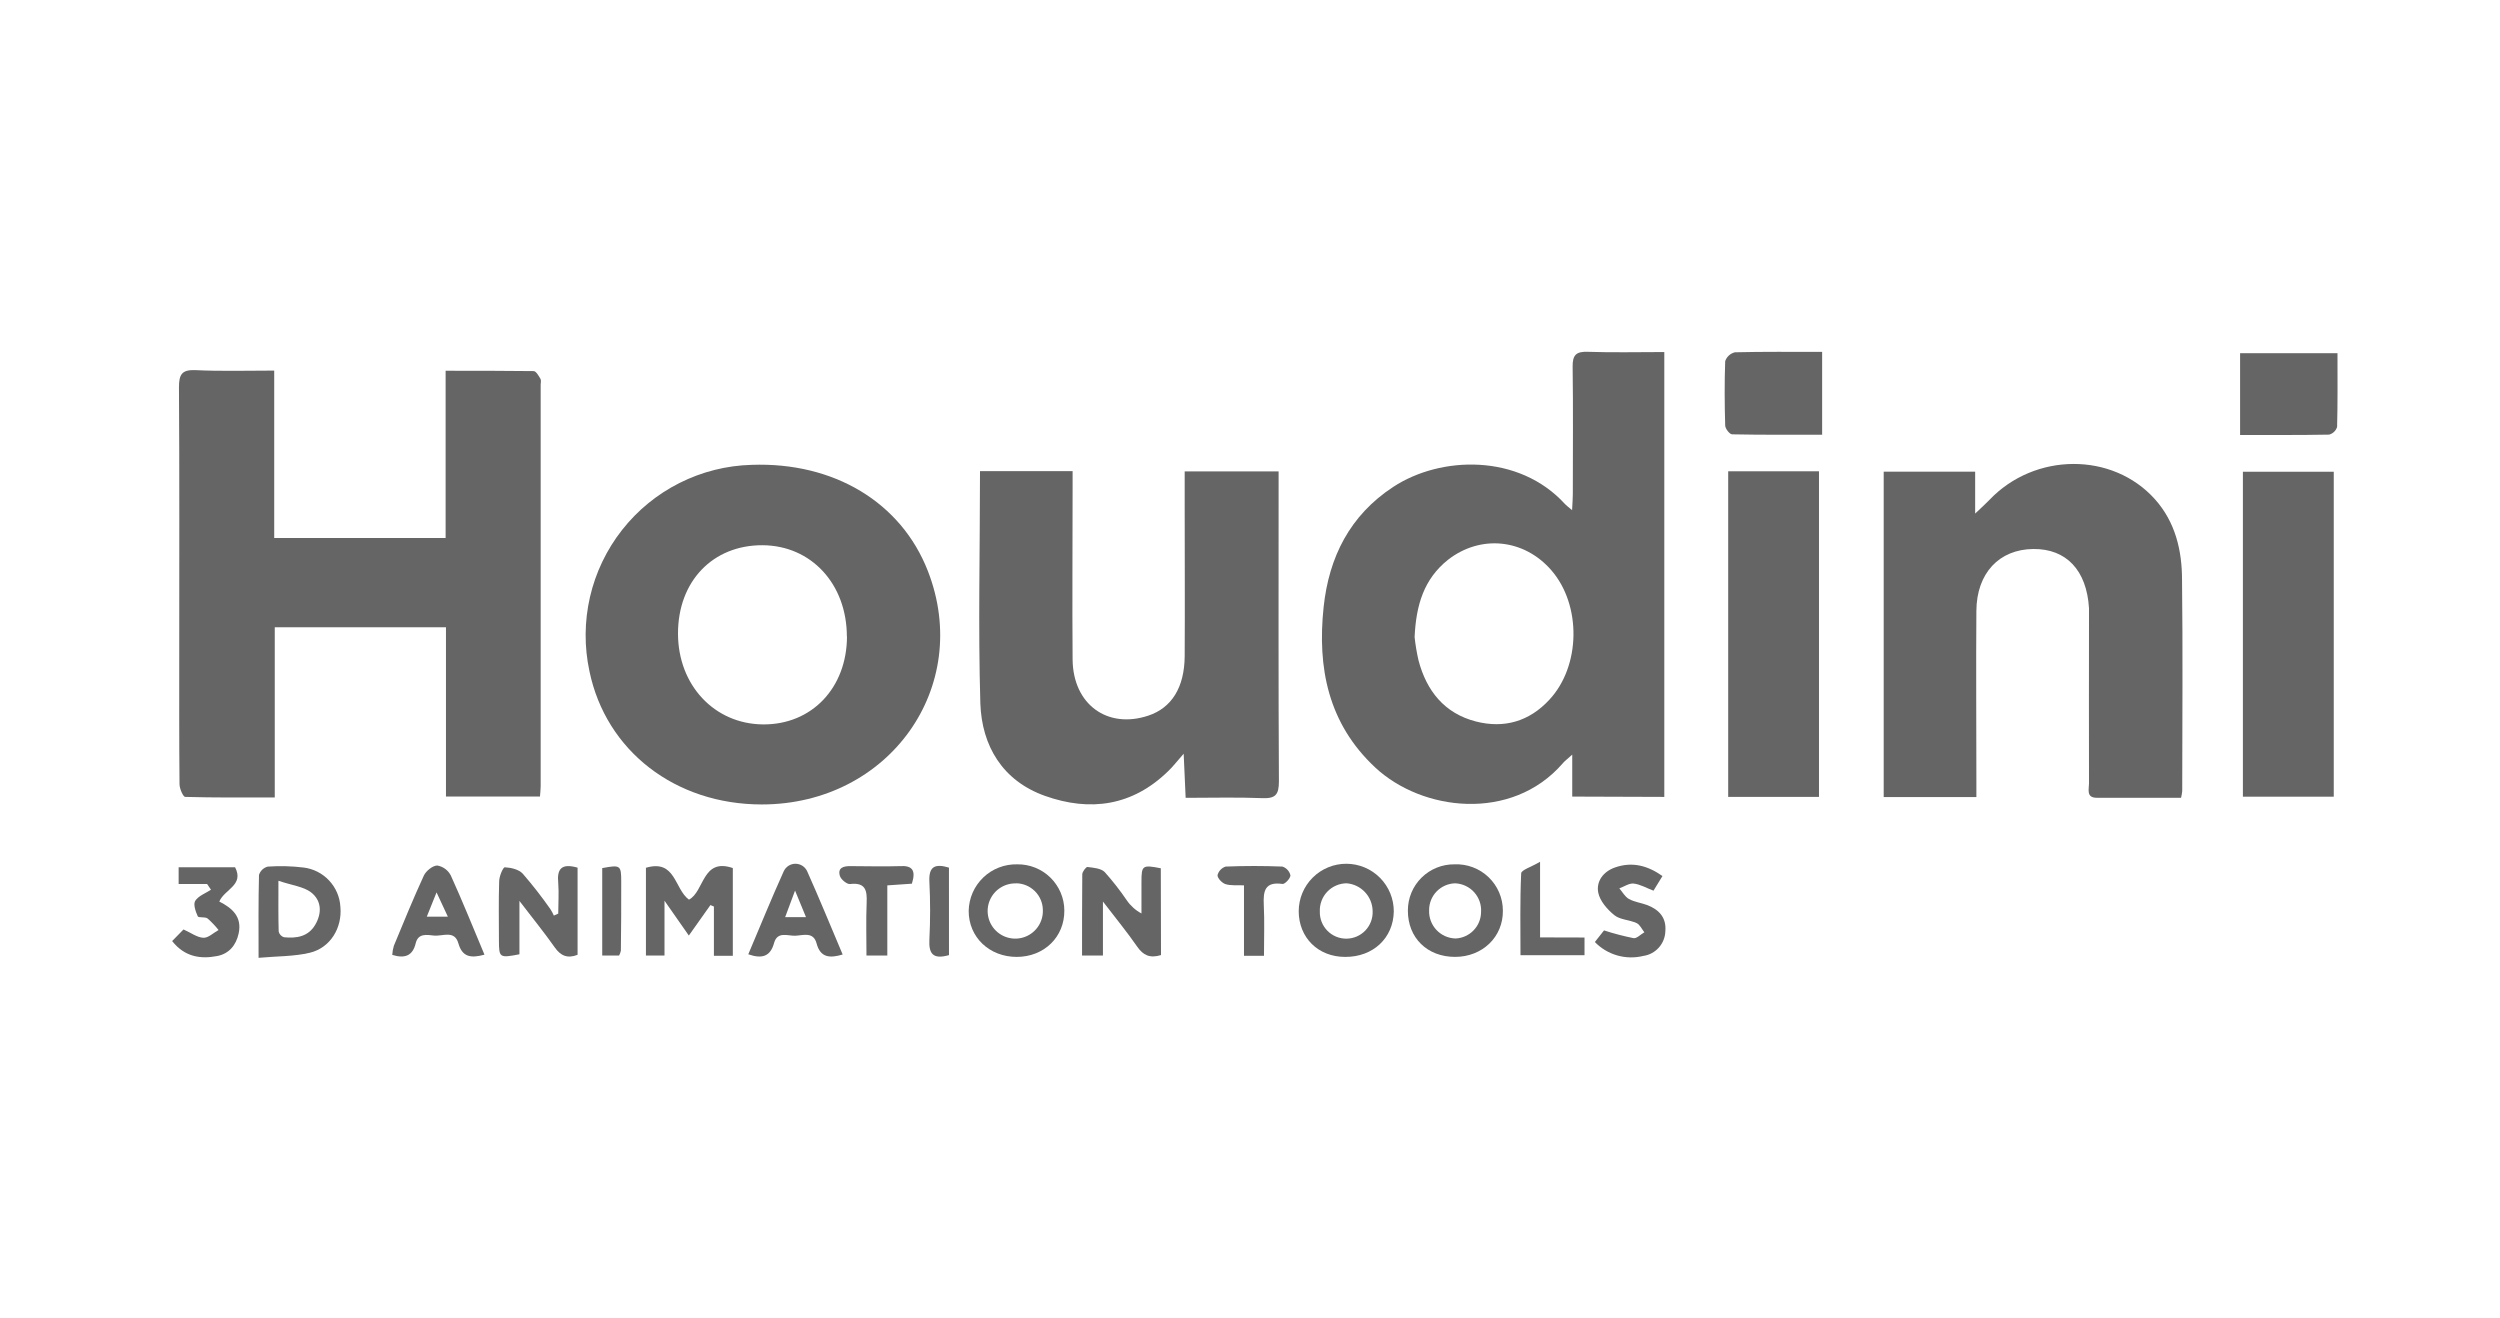 <svg width="165" height="87" viewBox="0 0 165 87" fill="none" xmlns="http://www.w3.org/2000/svg">
<path d="M18.098 24.459V35.509H29.411V24.47C31.415 24.47 33.32 24.47 35.222 24.493C35.378 24.493 35.551 24.802 35.671 25.003C35.73 25.1 35.684 25.259 35.684 25.394C35.684 34.228 35.684 43.062 35.684 51.898C35.684 52.092 35.658 52.286 35.638 52.572H29.434V41.399H18.134V52.633C16.091 52.633 14.151 52.651 12.224 52.595C12.086 52.595 11.851 52.053 11.848 51.762C11.82 48.796 11.83 45.829 11.83 42.862C11.83 37.092 11.848 31.322 11.812 25.555C11.812 24.705 12.009 24.391 12.905 24.429C14.578 24.511 16.255 24.459 18.098 24.459Z" fill="#656565"/>
<path d="M103.768 52.575V49.805C103.444 50.102 103.257 50.234 103.125 50.398C99.765 54.255 93.862 53.546 90.763 50.653C87.663 47.76 86.933 44.084 87.359 40.07C87.709 36.767 89.093 34.009 91.955 32.135C95.062 30.093 100.235 29.909 103.298 33.276C103.383 33.368 103.49 33.443 103.758 33.67C103.781 33.21 103.806 32.904 103.806 32.615C103.806 29.807 103.834 27.011 103.794 24.208C103.781 23.422 104.031 23.187 104.815 23.22C106.459 23.276 108.108 23.235 109.844 23.235V52.596L103.768 52.575ZM93.364 42.046C93.419 42.562 93.505 43.073 93.62 43.578C94.15 45.6 95.338 47.086 97.408 47.617C99.264 48.095 100.937 47.617 102.259 46.18C104.332 43.954 104.383 39.932 102.387 37.635C100.587 35.562 97.72 35.268 95.565 36.948C93.98 38.217 93.461 39.925 93.364 42.046Z" fill="#656565"/>
<path d="M50.276 53.094C44.567 53.094 39.995 49.558 38.904 44.303C38.556 42.686 38.568 41.012 38.939 39.401C39.311 37.789 40.034 36.279 41.056 34.978C42.078 33.677 43.374 32.617 44.852 31.875C46.33 31.132 47.953 30.724 49.607 30.68C55.035 30.483 59.472 33.154 61.236 37.678C64.219 45.32 58.691 53.094 50.276 53.094ZM55.893 42.016C55.893 38.554 53.552 36.006 50.335 35.985C47.046 35.968 44.746 38.362 44.748 41.812C44.748 45.22 47.151 47.788 50.365 47.811C53.58 47.834 55.89 45.396 55.901 42.016H55.893Z" fill="#656565"/>
<path d="M143.95 52.653C142.061 52.653 140.222 52.653 138.384 52.653C137.677 52.653 137.874 52.089 137.874 51.706C137.861 48.114 137.874 44.522 137.874 40.929C137.874 40.674 137.874 40.401 137.874 40.14C137.723 37.638 136.377 36.211 134.195 36.234C131.94 36.257 130.457 37.83 130.441 40.319C130.413 44.042 130.441 47.767 130.441 51.489V52.607H124.324V31.128H130.36V33.895C130.801 33.474 131.064 33.245 131.302 32.994C134.286 29.854 139.428 29.821 142.227 32.951C143.575 34.457 144.014 36.334 144.014 38.269C144.07 42.913 144.032 47.562 144.027 52.209C144.012 52.359 143.987 52.507 143.95 52.653Z" fill="#656565"/>
<path d="M64.68 31.096H70.792V32.168C70.792 35.959 70.762 39.748 70.792 43.537C70.823 46.491 73.09 48.133 75.791 47.231C77.323 46.721 78.173 45.378 78.189 43.312C78.209 40.016 78.189 36.72 78.189 33.427V31.114H84.388V32.102C84.388 38.594 84.372 45.087 84.408 51.579C84.408 52.458 84.173 52.713 83.303 52.677C81.661 52.611 80.014 52.657 78.253 52.657C78.212 51.745 78.173 50.885 78.122 49.746C77.67 50.257 77.413 50.599 77.101 50.895C74.747 53.193 71.959 53.591 68.969 52.529C66.161 51.528 64.8 49.225 64.703 46.425C64.555 41.362 64.68 36.286 64.68 31.096Z" fill="#656565"/>
<path d="M148.031 52.581V31.135H154.028V52.581H148.031Z" fill="#656565"/>
<path d="M114.061 31.105H120.053V52.595H114.061V31.105Z" fill="#656565"/>
<path d="M154.274 23.309C154.274 24.963 154.292 26.569 154.249 28.175C154.212 28.299 154.144 28.411 154.051 28.5C153.958 28.59 153.843 28.654 153.718 28.685C151.783 28.721 149.847 28.708 147.846 28.708V23.309H154.274Z" fill="#656565"/>
<path d="M120.261 23.225V28.691C118.251 28.691 116.286 28.707 114.322 28.666C114.156 28.666 113.868 28.293 113.863 28.086C113.822 26.669 113.812 25.25 113.863 23.835C113.912 23.692 113.996 23.562 114.109 23.46C114.222 23.358 114.358 23.286 114.506 23.251C116.388 23.205 118.262 23.225 120.261 23.225Z" fill="#656565"/>
<path d="M48.366 63.081H47.118V59.831L46.888 59.734L45.463 61.746L43.857 59.448V63.066H42.632V57.273C44.598 56.693 44.501 58.667 45.471 59.377C46.492 58.846 46.336 56.594 48.366 57.291V63.081Z" fill="#656565"/>
<path d="M76.626 63.035C75.896 63.26 75.449 63.05 75.053 62.476C74.4 61.531 73.667 60.64 72.794 59.501V63.063H71.415C71.415 61.237 71.415 59.466 71.43 57.702C71.43 57.533 71.686 57.209 71.77 57.221C72.166 57.27 72.663 57.306 72.911 57.556C73.438 58.145 73.924 58.769 74.369 59.422C74.617 59.785 74.949 60.082 75.337 60.288C75.337 59.591 75.337 58.894 75.337 58.194C75.337 57.112 75.403 57.071 76.613 57.306L76.626 63.035Z" fill="#656565"/>
<path d="M96.037 63.155C94.197 63.155 92.912 61.897 92.92 60.092C92.919 59.688 92.999 59.289 93.153 58.917C93.308 58.545 93.536 58.208 93.822 57.924C94.109 57.641 94.449 57.417 94.822 57.267C95.196 57.116 95.596 57.041 95.999 57.046C96.411 57.029 96.822 57.095 97.208 57.24C97.593 57.386 97.946 57.607 98.244 57.892C98.542 58.177 98.779 58.519 98.942 58.898C99.105 59.277 99.189 59.684 99.19 60.097C99.213 61.83 97.847 63.153 96.037 63.155ZM94.322 60.079C94.312 60.317 94.349 60.554 94.433 60.777C94.516 61 94.643 61.205 94.806 61.378C94.969 61.551 95.165 61.69 95.383 61.787C95.6 61.883 95.835 61.935 96.073 61.94C96.52 61.919 96.943 61.728 97.254 61.406C97.566 61.085 97.743 60.657 97.75 60.209C97.767 59.971 97.736 59.731 97.658 59.505C97.581 59.28 97.459 59.071 97.3 58.893C97.141 58.715 96.947 58.571 96.731 58.469C96.515 58.367 96.281 58.309 96.042 58.299C95.579 58.31 95.139 58.503 94.817 58.836C94.495 59.169 94.317 59.615 94.322 60.079Z" fill="#656565"/>
<path d="M88.779 63.156C86.991 63.156 85.715 61.879 85.715 60.135C85.718 59.303 86.051 58.506 86.641 57.92C87.231 57.333 88.031 57.005 88.863 57.008C89.695 57.011 90.492 57.344 91.079 57.934C91.665 58.524 91.993 59.324 91.99 60.156C91.962 61.912 90.624 63.166 88.779 63.156ZM90.594 60.13C90.587 59.666 90.407 59.22 90.089 58.881C89.772 58.542 89.339 58.334 88.876 58.297C88.636 58.3 88.4 58.35 88.181 58.446C87.962 58.541 87.764 58.68 87.599 58.853C87.434 59.026 87.306 59.231 87.222 59.455C87.138 59.678 87.099 59.917 87.109 60.156C87.102 60.39 87.142 60.624 87.227 60.842C87.312 61.061 87.441 61.26 87.605 61.427C87.769 61.595 87.965 61.728 88.181 61.818C88.398 61.908 88.63 61.954 88.865 61.952C89.099 61.95 89.331 61.901 89.546 61.808C89.761 61.715 89.955 61.579 90.117 61.409C90.278 61.239 90.403 61.038 90.486 60.818C90.567 60.599 90.604 60.364 90.594 60.13Z" fill="#656565"/>
<path d="M67.109 63.156C65.291 63.156 63.925 61.851 63.933 60.11C63.941 59.698 64.031 59.292 64.196 58.914C64.362 58.537 64.6 58.197 64.898 57.912C65.196 57.627 65.547 57.404 65.931 57.256C66.315 57.107 66.725 57.036 67.137 57.046C67.54 57.04 67.941 57.114 68.316 57.263C68.691 57.412 69.033 57.634 69.322 57.916C69.611 58.198 69.841 58.534 70 58.905C70.159 59.276 70.243 59.675 70.246 60.079C70.267 61.833 68.921 63.15 67.109 63.156ZM67.065 58.305C66.7 58.293 66.34 58.391 66.031 58.587C65.722 58.783 65.48 59.067 65.335 59.402C65.189 59.738 65.148 60.109 65.217 60.468C65.285 60.827 65.46 61.157 65.719 61.416C65.977 61.674 66.307 61.849 66.666 61.917C67.025 61.986 67.396 61.945 67.732 61.799C68.067 61.654 68.351 61.412 68.547 61.103C68.743 60.794 68.841 60.434 68.829 60.069C68.826 59.601 68.639 59.154 68.309 58.823C67.979 58.492 67.533 58.303 67.065 58.297V58.305Z" fill="#656565"/>
<path d="M38.12 57.265V63.017C37.462 63.273 37.012 63.097 36.611 62.525C35.935 61.562 35.189 60.648 34.283 59.461V62.982C32.978 63.237 32.935 63.206 32.93 62.121C32.93 60.804 32.902 59.484 32.945 58.169C32.945 57.84 33.2 57.235 33.318 57.242C33.724 57.26 34.24 57.38 34.5 57.661C35.146 58.407 35.754 59.186 36.32 59.995C36.41 60.133 36.488 60.278 36.555 60.429L36.844 60.298C36.844 59.624 36.895 58.945 36.844 58.276C36.747 57.337 37.068 56.962 38.12 57.265Z" fill="#656565"/>
<path d="M17.066 63.216C17.066 61.233 17.048 59.489 17.094 57.745C17.135 57.612 17.21 57.492 17.311 57.395C17.412 57.299 17.536 57.231 17.671 57.196C18.46 57.141 19.253 57.162 20.038 57.257C20.683 57.337 21.279 57.64 21.723 58.115C22.167 58.589 22.43 59.205 22.466 59.854C22.593 61.235 21.805 62.558 20.446 62.882C19.412 63.13 18.312 63.104 17.066 63.216ZM18.376 58.13C18.376 59.473 18.363 60.479 18.393 61.483C18.413 61.57 18.456 61.651 18.517 61.717C18.578 61.783 18.655 61.831 18.741 61.858C19.56 61.942 20.342 61.825 20.804 61.036C21.266 60.247 21.217 59.43 20.528 58.894C20.027 58.514 19.305 58.444 18.376 58.13Z" fill="#656565"/>
<path d="M31.975 63.008C31.051 63.263 30.507 63.151 30.252 62.257C29.997 61.364 29.208 61.808 28.643 61.747C28.179 61.701 27.599 61.573 27.436 62.257C27.237 63.085 26.721 63.279 25.889 63.023C25.9 62.818 25.936 62.615 25.996 62.418C26.637 60.868 27.273 59.314 27.972 57.792C28.117 57.48 28.557 57.126 28.86 57.123C29.05 57.156 29.23 57.233 29.385 57.347C29.54 57.462 29.666 57.61 29.754 57.782C30.528 59.487 31.225 61.221 31.975 63.008ZM28.169 60.498H29.558L28.812 58.898L28.169 60.498Z" fill="#656565"/>
<path d="M49.387 62.983C50.183 61.107 50.919 59.289 51.73 57.496C51.8 57.349 51.91 57.224 52.048 57.138C52.187 57.051 52.347 57.006 52.51 57.008C52.673 57.01 52.832 57.059 52.968 57.148C53.104 57.238 53.212 57.365 53.278 57.514C54.077 59.302 54.822 61.122 55.616 62.998C54.756 63.254 54.146 63.205 53.895 62.268C53.684 61.469 53.005 61.737 52.496 61.758C51.988 61.778 51.307 61.444 51.087 62.245C50.852 63.096 50.331 63.315 49.387 62.983ZM53.196 60.532L52.473 58.778L51.82 60.532H53.196Z" fill="#656565"/>
<path d="M105.26 62.173L105.865 61.407C106.505 61.615 107.156 61.785 107.815 61.918C108.03 61.951 108.288 61.663 108.528 61.532C108.359 61.323 108.234 61.022 108.017 60.925C107.542 60.705 106.927 60.708 106.547 60.401C106.082 60.026 105.592 59.464 105.484 58.913C105.339 58.165 105.821 57.519 106.595 57.251C107.703 56.865 108.714 57.108 109.723 57.818L109.13 58.785C108.666 58.609 108.257 58.364 107.823 58.315C107.524 58.282 107.192 58.517 106.876 58.632C107.085 58.872 107.249 59.191 107.512 59.334C107.879 59.536 108.326 59.589 108.724 59.737C109.49 60.036 109.988 60.554 109.914 61.453C109.904 61.855 109.751 62.24 109.484 62.54C109.217 62.84 108.852 63.036 108.454 63.092C107.887 63.231 107.295 63.219 106.734 63.058C106.174 62.897 105.666 62.592 105.26 62.173Z" fill="#656565"/>
<path d="M11.361 62.11L12.112 61.344C12.607 61.566 13.011 61.875 13.427 61.893C13.751 61.908 14.091 61.561 14.425 61.382C14.206 61.105 13.961 60.848 13.695 60.616C13.526 60.493 13.102 60.59 13.052 60.476C12.909 60.162 12.743 59.682 12.886 59.454C13.097 59.125 13.567 58.956 13.925 58.722L13.669 58.344H11.79V57.238H15.515C16.131 58.418 14.811 58.694 14.474 59.503C15.324 59.932 15.99 60.506 15.75 61.612C15.579 62.403 15.099 62.95 14.336 63.098C13.235 63.312 12.188 63.156 11.361 62.11Z" fill="#656565"/>
<path d="M83.423 63.082H82.103V58.433C81.628 58.412 81.227 58.463 80.88 58.351C80.653 58.277 80.354 57.966 80.356 57.764C80.39 57.631 80.456 57.509 80.55 57.409C80.644 57.309 80.762 57.236 80.893 57.194C82.141 57.144 83.395 57.144 84.643 57.194C84.773 57.238 84.89 57.314 84.982 57.416C85.074 57.517 85.138 57.641 85.169 57.774C85.169 57.973 84.801 58.364 84.643 58.341C83.471 58.172 83.367 58.816 83.41 59.732C83.464 60.812 83.423 61.895 83.423 63.082Z" fill="#656565"/>
<path d="M60.184 58.323L58.563 58.435V63.066H57.187C57.187 61.905 57.151 60.738 57.199 59.576C57.233 58.764 57.125 58.226 56.104 58.346C55.895 58.371 55.496 58.039 55.43 57.802C55.274 57.263 55.685 57.158 56.132 57.164C57.217 57.164 58.305 57.202 59.387 57.164C60.227 57.11 60.46 57.45 60.184 58.323Z" fill="#656565"/>
<path d="M104.578 61.876V63.043H100.352C100.352 61.235 100.314 59.435 100.398 57.643C100.398 57.418 101.062 57.224 101.644 56.877V61.868L104.578 61.876Z" fill="#656565"/>
<path d="M62.633 63.038C61.587 63.334 61.291 62.961 61.339 62.016C61.404 60.741 61.404 59.462 61.339 58.187C61.288 57.166 61.727 56.992 62.631 57.263L62.633 63.038Z" fill="#656565"/>
<path d="M40.86 63.067H39.747V57.295C40.95 57.07 41.001 57.103 41.001 58.193C41.001 59.71 41.001 61.229 40.978 62.745C40.953 62.858 40.914 62.966 40.86 63.067Z" fill="#656565"/>
</svg>
